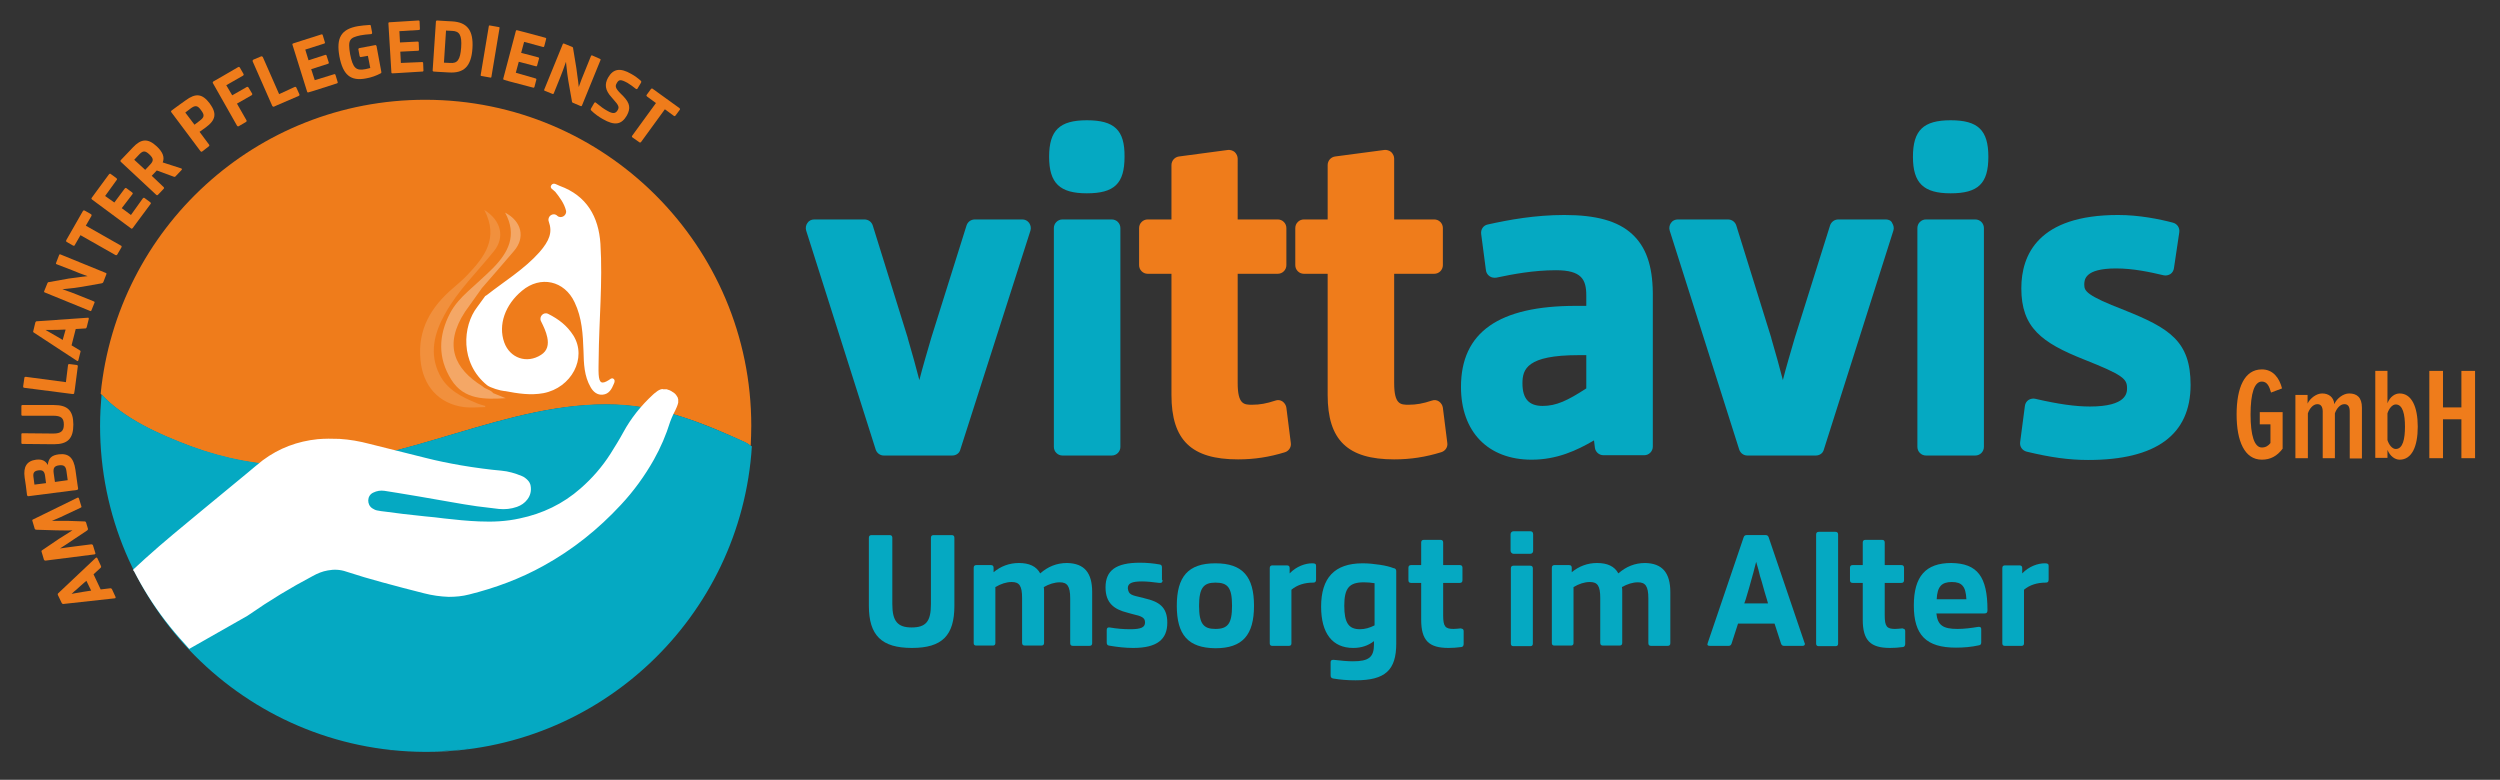 <?xml version="1.0" encoding="utf-8"?>
<!-- Generator: Adobe Illustrator 27.9.0, SVG Export Plug-In . SVG Version: 6.00 Build 0)  -->
<svg version="1.1" id="Ebene_1" xmlns="http://www.w3.org/2000/svg" xmlns:xlink="http://www.w3.org/1999/xlink" x="0px" y="0px"
	 viewBox="0 0 841.9 262.6" style="enable-background:new 0 0 841.9 262.6;" xml:space="preserve">
<rect x="0" y="0" width="841.9" height="262.6" fill="#333333" stroke="none"/>
<style type="text/css">
	.st0{fill:#EF7C1B;}
	.st1{fill:#05A9C2;}
	.st2{fill:#878787;}
	.st3{fill:#FFFFFF;}
	.st4{opacity:0.15;fill:#FFFFFF;}
	.st5{opacity:0.33;fill:#FFFFFF;}
</style>
<g>
	<g>
		<g>
			<g>
				<path class="st0" d="M32.2,187.9c0,0,0.1-0.1,0.2-0.1c0.2-0.1,0.3,0,0.4,0.2l1.2,2.6c0.1,0.2,0.1,0.4-0.1,0.6l-2.4,2.2l2.4,5.1
					l3.3-0.4c0.2,0,0.4,0.1,0.5,0.3l1.2,2.6c0.1,0.3,0,0.5-0.3,0.5l-17.3,1.9c-0.2,0-0.4-0.1-0.5-0.3l-1.3-2.7
					c-0.1-0.2-0.1-0.4,0.1-0.6L32.2,187.9z M29.1,195.6l-0.5,0.4c-1.1,1-2.1,1.8-2.8,2.5c-0.5,0.4-1.1,0.9-1.7,1.5l1.6-0.3
					c1.9-0.3,3.4-0.6,4.3-0.7l0.7-0.1L29.1,195.6z"/>
				<path class="st0" d="M26.1,167.6c0.2-0.1,0.4,0,0.5,0.3l0.8,2.6c0.1,0.2,0,0.4-0.3,0.5l-5.1,2.4c-0.8,0.4-2.3,1.1-4.5,2
					c2,0,3.7,0,5.1,0l5.9,0.2c0.2,0,0.4,0.1,0.5,0.4l0.6,2c0.1,0.2,0,0.4-0.2,0.6l-4.8,3.2c-1.6,1.1-3,2-4.4,2.9
					c1.2-0.2,2.9-0.4,5.1-0.7l5.5-0.7c0.2,0,0.4,0.1,0.5,0.3l0.8,2.6c0.1,0.3,0,0.4-0.3,0.5l-16.5,2.1c-0.2,0-0.4-0.1-0.5-0.3
					l-0.8-2.7c-0.1-0.2,0-0.4,0.2-0.5l5.6-3.8c2-1.3,3.5-2.2,4.6-2.9c-1.8,0.1-3.6,0-5.4,0l-6.8-0.2c-0.2,0-0.4-0.1-0.5-0.3
					l-0.8-2.7c-0.1-0.2,0-0.4,0.3-0.5L26.1,167.6L26.1,167.6z"/>
				<path class="st0" d="M19.8,153c3.3-0.4,5,1.1,5.6,5.2l0.7,5l0.2,1.3c0,0.3-0.1,0.4-0.4,0.5l-16.3,2.1c-0.3,0-0.4-0.1-0.5-0.4
					l-0.4-3.2l-0.4-2.7c-0.5-3.6,0.7-5.6,3.9-6c1.9-0.2,3.1,0.3,3.9,1.8C16.3,154.3,17.4,153.3,19.8,153z M11.6,163.2l3.9-0.5
					l-0.3-2.3c-0.2-1.7-0.8-2.2-2.3-2c-1.4,0.2-1.9,0.8-1.6,2.5L11.6,163.2z M22.4,158.8c-0.2-1.8-0.9-2.3-2.5-2.1
					c-1.6,0.2-2.1,0.9-1.8,2.8l0.4,2.8l4.3-0.6L22.4,158.8z"/>
				<path class="st0" d="M18.2,149.6l-10.6-0.1c-0.3,0-0.4-0.1-0.4-0.4l0-2.8c0-0.3,0.1-0.4,0.4-0.4l10.3,0.1c2.6,0,3.6-0.8,3.6-3
					c0-2.2-0.9-3-3.6-3l-10.3,0c-0.3,0-0.4-0.1-0.4-0.4l0-2.8c0-0.3,0.1-0.4,0.4-0.4l10.6,0c4.6,0,6.5,1.9,6.5,6.6
					C24.7,147.7,22.8,149.6,18.2,149.6z"/>
				<path class="st0" d="M22.9,123c0-0.3,0.2-0.4,0.5-0.4l2.4,0.3c0.3,0,0.4,0.2,0.4,0.5l-1,7.7l-0.2,1.2c0,0.3-0.2,0.4-0.5,0.4
					l-16.3-2.1c-0.3,0-0.4-0.2-0.4-0.5l0.4-2.8c0-0.3,0.2-0.4,0.5-0.4l13.5,1.8L22.9,123z"/>
				<path class="st0" d="M29.5,107c0.1,0,0.1,0,0.2,0c0.2,0,0.2,0.2,0.2,0.4l-0.7,2.8c-0.1,0.2-0.2,0.4-0.4,0.4l-3.3,0.2l-1.4,5.5
					l2.8,1.7c0.2,0.1,0.3,0.3,0.2,0.5l-0.7,2.8c-0.1,0.3-0.3,0.4-0.5,0.2l-14.5-9.5c-0.2-0.1-0.3-0.3-0.2-0.5l0.7-2.9
					c0.1-0.2,0.2-0.4,0.4-0.4L29.5,107z M22.1,111l-0.7,0c-1.5,0.1-2.8,0.1-3.8,0.1c-0.6,0-1.4,0-2.3,0l1.4,0.8c1.7,1,3,1.7,3.8,2.2
					l0.6,0.4L22.1,111z"/>
				<path class="st0" d="M19.9,85.9c0.1-0.3,0.3-0.3,0.5-0.2l15.2,6.2c0.3,0.1,0.3,0.3,0.2,0.5L34.8,95c-0.1,0.2-0.2,0.3-0.5,0.4
					l-6.8,1.2c-1.3,0.2-3.1,0.5-5.5,0.7l-1,0.1c2.1,0.7,3.9,1.4,5.4,2l5.2,2.1c0.3,0.1,0.3,0.3,0.2,0.5l-1,2.5
					c-0.1,0.3-0.3,0.3-0.5,0.2l-15.2-6.2c-0.3-0.1-0.3-0.3-0.2-0.5l1.1-2.7c0.1-0.2,0.2-0.3,0.5-0.3l6.7-1.2
					c0.6-0.1,1.4-0.2,2.3-0.3c0.9-0.1,1.7-0.2,2.2-0.3l1.8-0.2c-1.8-0.6-3.5-1.3-5.2-2L19.1,89c-0.3-0.1-0.3-0.3-0.2-0.5L19.9,85.9z
					"/>
				<path class="st0" d="M27.9,71.1c0.1-0.2,0.3-0.3,0.6-0.2l2.1,1.2c0.2,0.1,0.3,0.3,0.2,0.6L28.9,76l11.8,6.7
					c0.3,0.1,0.3,0.3,0.2,0.6l-1.4,2.4c-0.1,0.2-0.3,0.3-0.6,0.2l-11.8-6.7l-1.9,3.3c-0.1,0.3-0.3,0.3-0.6,0.2l-2.1-1.2
					c-0.2-0.1-0.3-0.3-0.2-0.6L27.9,71.1z"/>
				<path class="st0" d="M48.1,66.8c0.2-0.2,0.4-0.3,0.6-0.1l1.9,1.4c0.2,0.2,0.3,0.4,0.1,0.6l-4.9,6.6l-1.1,1.5
					c-0.2,0.2-0.4,0.3-0.6,0.1L31,67.2c-0.2-0.2-0.3-0.4-0.1-0.6l1.9-2.6l3.9-5.3c0.2-0.2,0.4-0.3,0.6-0.1l1.9,1.4
					c0.2,0.2,0.3,0.4,0.1,0.6L35.4,66l3.1,2.2l3.5-4.7c0.2-0.2,0.4-0.3,0.6-0.1l1.9,1.4c0.2,0.2,0.3,0.4,0.1,0.6L41,70.1l3.1,2.3
					L48.1,66.8z"/>
				<path class="st0" d="M61,56.7c0.1,0.1,0.2,0.1,0.2,0.1c0.1,0.1,0.1,0.3-0.1,0.5l-2,2.1c-0.2,0.2-0.3,0.2-0.6,0.1l-5.7-2.1
					l-1.7,1.8l4,3.8c0.2,0.2,0.2,0.4,0,0.6l-1.9,2c-0.2,0.2-0.4,0.2-0.6,0L40.7,54.5c-0.2-0.2-0.2-0.4,0-0.6l2.2-2.3l1.8-1.9
					c2.8-3,5.1-3.2,8.1-0.4c2,1.9,2.7,3.6,2,5.4L61,56.7z M48.9,57.2l1.5-1.6c1.4-1.4,1.4-2.2-0.1-3.6c-1.5-1.4-2.2-1.3-3.6,0.2
					l-1.5,1.6L48.9,57.2z"/>
				<path class="st0" d="M62.5,33.8c3.4-2.5,5.6-2.3,8.1,1c2.5,3.4,2.1,5.6-1.3,8.1l-2.1,1.5l3.2,4.3c0.2,0.2,0.1,0.4-0.1,0.6
					l-2.2,1.7c-0.2,0.2-0.4,0.1-0.6-0.1l-9.8-13.1c-0.2-0.2-0.1-0.4,0.1-0.6l2.6-1.9L62.5,33.8z M67.2,40.7c1.6-1.2,1.8-1.9,0.5-3.6
					c-1.2-1.7-2-1.7-3.6-0.5l-1.7,1.3l3.1,4.1L67.2,40.7z"/>
				<path class="st0" d="M80.2,22.6c0.3-0.1,0.4-0.1,0.6,0.2l1.2,2.1c0.1,0.2,0.1,0.4-0.2,0.6l-5.6,3.2l2,3.4l4.9-2.8
					c0.2-0.1,0.4-0.1,0.6,0.2l1.2,2c0.1,0.2,0.1,0.4-0.2,0.6l-4.9,2.8l3.2,5.6c0.1,0.2,0.1,0.4-0.2,0.6l-2.4,1.4
					c-0.2,0.1-0.4,0.1-0.6-0.2L71.7,28c-0.1-0.2-0.1-0.4,0.2-0.6l2.8-1.6L80.2,22.6z"/>
				<path class="st0" d="M99.2,29.3c0.3-0.1,0.4-0.1,0.6,0.2l1,2.2c0.1,0.3,0.1,0.4-0.2,0.6l-7.2,3.1l-1.1,0.5
					c-0.3,0.1-0.4,0-0.6-0.2l-6.6-15c-0.1-0.3,0-0.4,0.2-0.6l2.6-1.1c0.3-0.1,0.4,0,0.6,0.2l5.5,12.5L99.2,29.3z"/>
				<path class="st0" d="M112.5,25c0.3-0.1,0.4,0,0.5,0.3l0.7,2.3c0.1,0.3,0,0.4-0.3,0.5l-7.8,2.5l-1.7,0.5c-0.3,0.1-0.4,0-0.5-0.3
					l-4.9-15.7c-0.1-0.3,0-0.4,0.3-0.5l3.1-1l6.3-2c0.3-0.1,0.4,0,0.5,0.3l0.7,2.3c0.1,0.3,0,0.4-0.3,0.5l-6.3,2l1.1,3.6l5.6-1.8
					c0.3-0.1,0.4,0,0.5,0.3l0.7,2.2c0.1,0.3,0,0.4-0.3,0.5l-5.6,1.8L106,27L112.5,25z"/>
				<path class="st0" d="M126.3,15.2c0.3-0.1,0.4,0.1,0.5,0.3l1.6,8.6c0.1,0.3,0,0.5-0.2,0.6c-1.5,0.8-3.2,1.4-4.9,1.7
					c-5.2,1-7.8-1.1-9-7.4c-1.1-6.2,0.5-9.2,6.3-10.2c1.2-0.2,2.5-0.3,3.9-0.4c0.2,0,0.4,0.1,0.4,0.4l0.4,2.1
					c0.1,0.4-0.1,0.6-0.5,0.6c-1.3,0.1-2.4,0.2-3.4,0.4c-3.7,0.8-4.3,1.5-3.5,6.3c0.9,4.7,2,5.7,5.1,5.1c0.6-0.1,1.2-0.3,1.7-0.4
					l-0.8-4.1l-2.3,0.4c-0.3,0.1-0.4-0.1-0.5-0.3l-0.4-2.2c-0.1-0.3,0.1-0.4,0.3-0.5L126.3,15.2z"/>
				<path class="st0" d="M142.1,20.9c0.3,0,0.4,0.1,0.4,0.4l0.1,2.4c0,0.3-0.1,0.4-0.4,0.4l-8.2,0.5l-1.8,0.1
					c-0.3,0-0.4-0.1-0.4-0.4l-1-16.4c0-0.3,0.1-0.4,0.4-0.4l3.2-0.2l6.5-0.4c0.3,0,0.4,0.1,0.4,0.4l0.1,2.4c0,0.3-0.1,0.4-0.4,0.4
					l-6.5,0.4l0.2,3.8l5.9-0.3c0.3,0,0.4,0.1,0.4,0.4l0.1,2.3c0,0.3-0.1,0.4-0.4,0.4l-5.9,0.3l0.2,3.8L142.1,20.9z"/>
				<path class="st0" d="M152.3,7.2c5,0.3,7.2,3,6.8,9.1c-0.4,6.1-2.9,8.4-7.9,8.1l-3.6-0.2l-1.5-0.1c-0.3,0-0.4-0.2-0.4-0.4
					l1.1-16.4c0-0.3,0.2-0.4,0.4-0.4l3.2,0.2L152.3,7.2z M151.6,21.2c2.4,0.2,3.4-1,3.7-5.2c0.3-4.2-0.6-5.5-3-5.6l-2.1-0.1
					l-0.7,10.8L151.6,21.2z"/>
				<path class="st0" d="M162.2,25.6c-0.3,0-0.4-0.2-0.3-0.5l2.7-16.2c0-0.3,0.2-0.4,0.5-0.3l2.8,0.5c0.3,0,0.4,0.2,0.3,0.5
					l-2.7,16.2c0,0.3-0.2,0.4-0.5,0.3L162.2,25.6z"/>
				<path class="st0" d="M180.3,26.4c0.3,0.1,0.4,0.2,0.3,0.5l-0.6,2.3c-0.1,0.3-0.2,0.4-0.5,0.3l-8-2.1l-1.7-0.5
					c-0.3-0.1-0.4-0.2-0.3-0.5l4.2-15.9c0.1-0.3,0.2-0.4,0.5-0.3l3.1,0.8l6.3,1.7c0.3,0.1,0.4,0.2,0.3,0.5l-0.6,2.3
					c-0.1,0.3-0.2,0.4-0.5,0.3l-6.3-1.7l-1,3.7l5.7,1.5c0.3,0.1,0.4,0.2,0.3,0.5l-0.6,2.2c-0.1,0.3-0.2,0.4-0.5,0.3l-5.7-1.5l-1,3.7
					L180.3,26.4z"/>
				<path class="st0" d="M202,19.8c0.3,0.1,0.3,0.3,0.2,0.5L196,35.5c-0.1,0.3-0.3,0.3-0.5,0.2l-2.6-1.1c-0.2-0.1-0.3-0.2-0.3-0.5
					l-1.2-6.8c-0.2-1.3-0.5-3.2-0.7-5.5l-0.1-1c-0.7,2.1-1.4,3.9-2,5.4l-2.1,5.2c-0.1,0.3-0.3,0.3-0.5,0.2l-2.5-1
					c-0.3-0.1-0.3-0.3-0.2-0.5l6.2-15.2c0.1-0.3,0.3-0.3,0.5-0.2l2.7,1.1c0.2,0.1,0.3,0.2,0.3,0.5l1.1,6.7c0.1,0.6,0.2,1.4,0.3,2.3
					c0.1,0.9,0.2,1.7,0.3,2.2l0.2,1.8c0.6-1.8,1.3-3.5,2-5.2l2.1-5.2c0.1-0.3,0.3-0.3,0.5-0.2L202,19.8z"/>
				<path class="st0" d="M214.7,29.8c-0.1,0.2-0.3,0.3-0.6,0.1c-1-0.8-1.8-1.4-2.8-2c-2.2-1.2-2.9-1.2-3.6,0.1
					c-0.6,1-0.5,1.7,1.3,3.5l0.9,0.9c2.3,2.4,2.5,4.1,1.2,6.5c-1.8,3.1-4.1,3.5-8.1,1.2c-1.4-0.8-2.7-1.7-3.9-2.9
					c-0.2-0.2-0.2-0.4-0.1-0.6l1.1-1.9c0.2-0.3,0.4-0.3,0.6-0.1c1.7,1.4,2.7,2.1,3.8,2.7c1.9,1.1,2.8,1,3.5-0.2
					c0.6-1,0.4-1.6-1.5-3.7l-0.6-0.7c-2.1-2.3-2.4-4.3-1.1-6.6c1.7-2.9,4-3.4,7.8-1.2c1.1,0.6,2.2,1.4,3.2,2.3
					c0.2,0.2,0.2,0.4,0.1,0.6L214.7,29.8z"/>
				<path class="st0" d="M228.8,36.4c0.2,0.2,0.3,0.4,0.1,0.6l-1.4,1.9c-0.2,0.2-0.3,0.3-0.6,0.1l-3-2.2l-8,11
					c-0.2,0.2-0.4,0.3-0.6,0.1l-2.3-1.6c-0.2-0.2-0.3-0.3-0.1-0.6l8-11l-3-2.2c-0.2-0.2-0.3-0.3-0.1-0.6l1.4-1.9
					c0.2-0.2,0.4-0.3,0.6-0.1L228.8,36.4z"/>
			</g>
		</g>
		<g>
			<g>
				<path class="st1" d="M344.3,73.9h-16c-1.3,0-2.4,0.8-2.8,2l-11.9,37.9c-1.5,5.2-2.8,9.5-4,14.2c-1.1-4.3-2.3-8.6-3.9-14.1
					c0,0,0,0,0-0.1l-11.8-37.9c-0.4-1.2-1.5-2-2.8-2h-16.9c-0.9,0-1.8,0.4-2.3,1.2c-0.5,0.7-0.7,1.7-0.4,2.6l23.4,73.7
					c0.4,1.2,1.5,2,2.7,2h23.1c1.3,0,2.4-0.8,2.7-2L347,77.7c0.3-0.9,0.1-1.8-0.4-2.6C346,74.3,345.2,73.9,344.3,73.9z"/>
				<path class="st1" d="M366,40.5c-9.2,0-12.7,3.4-12.7,12.3s3.6,12.3,12.7,12.3c9.3,0,12.7-3.3,12.7-12.3
					C378.8,43.8,375.3,40.5,366,40.5z"/>
				<path class="st1" d="M374.4,73.9h-16.6c-1.6,0-2.9,1.3-2.9,2.9v73.7c0,1.6,1.3,2.9,2.9,2.9h16.6c1.6,0,2.9-1.3,2.9-2.9V76.8
					C377.3,75.2,376,73.9,374.4,73.9z"/>
				<g>
					<path class="st0" d="M433.2,137.3c-0.1-0.8-0.6-1.6-1.3-2.1c-0.7-0.5-1.6-0.6-2.4-0.3c-3,1-5.3,1.4-7.8,1.4
						c-2.7,0-4.9,0-4.9-7.3V92.2h13.5c1.6,0,2.9-1.3,2.9-2.9V76.8c0-1.6-1.3-2.9-2.9-2.9h-13.5V53.4c0-0.8-0.4-1.6-1-2.2
						c-0.6-0.5-1.5-0.8-2.3-0.7L397,52.7c-1.4,0.2-2.5,1.4-2.5,2.9v18.3h-8c-1.6,0-2.9,1.3-2.9,2.9v12.5c0,1.6,1.3,2.9,2.9,2.9h8
						V133c0,15.2,6.7,21.7,22.4,21.7c5.6,0,10.6-0.8,15.8-2.4c1.3-0.4,2.2-1.7,2-3.1L433.2,137.3z"/>
					<path class="st0" d="M487.4,149.2l-1.5-11.9c-0.1-0.8-0.6-1.6-1.3-2.1c-0.7-0.5-1.6-0.6-2.4-0.3c-3,1-5.3,1.4-7.8,1.4
						c-2.7,0-4.9,0-4.9-7.3V92.2H483c1.6,0,2.9-1.3,2.9-2.9V76.8c0-1.6-1.3-2.9-2.9-2.9h-13.5V53.4c0-0.8-0.4-1.6-1-2.2
						c-0.6-0.5-1.5-0.8-2.3-0.7l-16.6,2.2c-1.4,0.2-2.5,1.4-2.5,2.9v18.3h-8c-1.6,0-2.9,1.3-2.9,2.9v12.5c0,1.6,1.3,2.9,2.9,2.9h8
						V133c0,15.2,6.7,21.7,22.4,21.7c5.6,0,10.6-0.8,15.8-2.4C486.7,151.9,487.6,150.6,487.4,149.2z"/>
				</g>
				<path class="st1" d="M549.6,78.8c-4.8-4.4-12.1-6.4-22.8-6.4c-9.8,0-18.6,1.6-25.8,3.2c-1.5,0.3-2.4,1.7-2.2,3.2l1.6,12.2
					c0.1,0.8,0.5,1.5,1.2,2c0.7,0.5,1.5,0.6,2.3,0.5c5.7-1.2,12.6-2.5,20.1-2.5c8.6,0,10.2,3.1,10.2,8.5v3.5h-3.5
					c-26,0-38.7,8.9-38.7,27.3c0,15.1,9.1,24.5,23.8,24.5c8.5,0,15.2-3.1,21-6.5l0.3,2.5c0.2,1.4,1.4,2.5,2.9,2.5h13.7
					c1.6,0,2.9-1.3,2.9-2.9V98.6C556.5,89.4,554.3,83.1,549.6,78.8z M519.5,136.7c-4.6,0-6.8-2.4-6.8-7.6c0-4.8,1.5-9.5,18.9-9.5
					h2.6v11.2C527.9,134.9,524.1,136.7,519.5,136.7z"/>
				<path class="st1" d="M635.1,73.9h-16c-1.3,0-2.4,0.8-2.8,2l-11.9,37.9c-1.5,5.2-2.8,9.5-4,14.2c-1.1-4.3-2.3-8.6-3.9-14.1
					c0,0,0,0,0-0.1l-11.8-37.9c-0.4-1.2-1.5-2-2.8-2h-16.9c-0.9,0-1.8,0.4-2.3,1.2c-0.5,0.7-0.7,1.7-0.4,2.6l23.4,73.7
					c0.4,1.2,1.5,2,2.7,2h23.1c1.3,0,2.4-0.8,2.7-2l23.4-73.7c0.3-0.9,0.1-1.8-0.4-2.6C636.9,74.3,636,73.9,635.1,73.9z"/>
				<path class="st1" d="M656.9,40.5c-9.2,0-12.7,3.4-12.7,12.3s3.6,12.3,12.7,12.3c9.3,0,12.7-3.3,12.7-12.3
					C669.6,43.8,666.1,40.5,656.9,40.5z"/>
				<path class="st1" d="M665.2,73.9h-16.6c-1.6,0-2.9,1.3-2.9,2.9v73.7c0,1.6,1.3,2.9,2.9,2.9h16.6c1.6,0,2.9-1.3,2.9-2.9V76.8
					C668.1,75.2,666.8,73.9,665.2,73.9z"/>
				<path class="st1" d="M715.3,104.4c-12.7-4.9-13.4-6.4-13.4-8.5c0-1.6,0-5.5,10.7-5.5c5.8,0,11.3,1.2,16,2.3
					c0.8,0.2,1.6,0,2.3-0.4c0.7-0.5,1.1-1.2,1.2-2l1.8-12.1c0.2-1.5-0.7-2.8-2.1-3.2c-4.5-1.2-11.4-2.6-18.5-2.6
					c-26.9,0-32.6,13.4-32.6,24.7c0,13.2,6.8,18.3,21.2,24c13.1,5.2,14.4,6.5,14.4,9.6c0,1.5,0,6.2-12.5,6.2
					c-4.9,0-10.6-0.8-18.4-2.6c-0.8-0.2-1.6,0-2.3,0.4c-0.7,0.5-1.1,1.2-1.2,2l-1.6,12.2c-0.2,1.5,0.7,2.8,2.2,3.2
					c7.9,1.9,14.1,2.8,20.7,2.8c22.9,0,34.5-8.5,34.5-25.3C737.7,114.9,730.6,110.5,715.3,104.4z"/>
			</g>
			<g>
				<path class="st0" d="M753.2,139.6c0-9,2.6-15.2,8.5-15.2c3.8,0,5.9,2.9,6.8,6.4l-3.7,1.4c-0.6-2.1-1.3-3.7-3.1-3.7
					c-2.5,0-3.8,3.9-3.8,11.1c0,7.1,1.3,11.1,3.8,11.1c1.3,0,2.2-0.6,2.9-1.5v-6.3h-3.6v-4.1h7.7v12.3c-1.8,2.4-4,3.7-7,3.7
					C755.9,154.8,753.2,148.6,753.2,139.6z"/>
				<path class="st0" d="M791.3,154.3v-15.7c0-1.7-0.6-2.5-1.8-2.5c-1.5,0-2.7,1.6-3.2,3.1v15.1h-4.1v-15.7c0-1.6-0.6-2.5-1.8-2.5
					c-1.5,0-2.7,1.6-3.2,3.1v15.1H773V133h4.1v2.9c0.8-1.7,2.9-3.4,4.9-3.4c2.2,0,3.9,1.2,4.1,3.6c0.8-1.9,3-3.6,5-3.6
					c2.6,0,4.3,1.3,4.3,4.8v17.1H791.3z"/>
				<path class="st0" d="M799.9,154.3v-29.4h4.1v10.9c0.9-2.3,2.6-3.3,4.1-3.3c4.1,0,6.1,4.6,6.1,11.2c0,6.7-2,11.1-6.1,11.1
					c-1.5,0-3.2-1.1-4.1-3.3v2.7H799.9z M806.8,151.2c2.4,0,3.1-3.4,3.1-7.5c0-4.1-0.7-7.5-3.1-7.5c-1.2,0-2.3,1.4-2.8,3v9
					C804.5,149.8,805.6,151.2,806.8,151.2z"/>
				<path class="st0" d="M828.9,154.3v-13.1h-6.2v13.1h-4.6v-29.4h4.6v12.3h6.2v-12.3h4.6v29.4H828.9z"/>
			</g>
		</g>
		<g>
			<path class="st1" d="M292.6,204v-22.9c0-0.6,0.3-0.9,0.9-0.9h6.1c0.6,0,0.9,0.3,0.9,0.9v22.4c0,5.7,1.8,7.8,6.5,7.8
				c4.8,0,6.5-2,6.5-7.8v-22.4c0-0.6,0.3-0.9,0.9-0.9h6.1c0.6,0,0.9,0.3,0.9,0.9V204c0,10-4.1,14.2-14.3,14.2S292.6,214,292.6,204z"
				/>
			<path class="st1" d="M367.8,199.4v17.2c0,0.6-0.3,0.9-0.9,0.9h-5.6c-0.6,0-0.9-0.3-0.9-0.9v-15.1c0-4.1-1-5.4-3.5-5.4
				c-1.8,0-3.6,0.6-5.4,1.6c0.1,0.3,0.1,0.9,0.1,1.6v17.2c0,0.6-0.3,0.9-0.9,0.9h-5.6c-0.6,0-0.9-0.3-0.9-0.9v-15.1
				c0-4.1-0.9-5.4-3.5-5.4c-1.8,0-3.6,0.6-5.5,1.7v18.9c0,0.5-0.3,0.8-0.8,0.8h-5.7c-0.5,0-0.8-0.3-0.8-0.8v-25.4
				c0-0.6,0.3-0.9,0.9-0.9h4.9c0.6,0,0.9,0.3,0.9,0.9v1.5c2.4-2,5.3-3.1,8.5-3.1c3.5,0,5.9,1.1,7.2,3.5c2.6-2.3,5.6-3.5,9-3.5
				C365.2,189.7,367.8,192.9,367.8,199.4z"/>
			<path class="st1" d="M391.5,195.3c0,0.7-0.2,1.1-1.1,1c-2.3-0.3-4.2-0.5-5.8-0.5c-3.6,0-4.8,0.7-4.8,2.3c0.3,2.2,1.1,2.3,5,3.2
				l0.7,0.2c4.8,1.1,7.6,2.9,7.6,8.2c0,5.6-3.4,8.5-11.5,8.5c-2.6,0-5.3-0.3-8.2-0.8c-0.5-0.1-0.7-0.5-0.7-1v-4.2c0-0.7,0.3-1,1-0.9
				c2.3,0.4,4.6,0.6,6.9,0.6c3.8,0,5-0.7,5-2.3c0-1.6-1.1-2.1-4.2-2.8l-1.1-0.3l-0.7-0.2c-4.4-1.1-7.3-3.2-7.3-8.5
				c0-5.7,3.5-8.3,11.6-8.3c2.2,0,4.5,0.2,6.7,0.6c0.5,0.1,0.7,0.4,0.7,1V195.3z"/>
			<path class="st1" d="M396.3,204c0-9.8,3.8-14.3,13-14.3c9.2,0,13,4.5,13,14.3c0,9.8-3.8,14.3-13,14.3
				C400.1,218.2,396.3,213.8,396.3,204z M414.9,204c0-6.1-1.4-7.8-5.6-7.8c-4,0-5.5,1.8-5.5,7.8c0,6.1,1.5,7.8,5.5,7.8
				C413.5,211.8,414.9,210,414.9,204z"/>
			<path class="st1" d="M443.2,190.6v4.5c0,0.7-0.2,1.1-0.9,1.1h-0.1c-2.9,0-5.4,0.8-7.3,2.4v18.1c0,0.5-0.3,0.8-0.8,0.8h-5.7
				c-0.5,0-0.8-0.3-0.8-0.8v-25.4c0-0.6,0.3-0.9,0.9-0.9h4.9c0.6,0,0.9,0.3,0.9,0.9v1.8c2.3-2.4,5.3-3.4,7.6-3.4
				C442.9,189.7,443.2,189.9,443.2,190.6z"/>
			<path class="st1" d="M470.2,192.4v24.3c0,9-3.7,12.4-13.7,12.4c-2.7,0-5.2-0.2-7.5-0.6c-0.6-0.1-0.9-0.4-0.9-1v-4.5
				c0-0.6,0.3-0.8,1-0.8c2.5,0.3,4.8,0.5,6.5,0.5c5.4,0,7.1-1.4,7.1-5.7v-1.1c-1.9,1.5-4.2,2.3-7,2.3c-6.9,0-10.8-4.8-10.8-13.9
				c0-9.7,4.5-14.6,14-14.6c1.9,0,3.8,0.2,5.8,0.5c2,0.3,3.5,0.7,4.5,1.1C470,191.4,470.2,191.8,470.2,192.4z M462.9,210.6v-14.2
				c-1.2-0.2-2.4-0.3-3.6-0.3c-5,0-6.6,2-6.6,7.9c0,5.8,1.5,7.9,5.3,7.9C459.7,211.9,461.3,211.4,462.9,210.6z"/>
			<path class="st1" d="M492.1,211.7c0.5,0,0.8,0.3,0.8,0.8v4.4c0,0.5-0.3,1-0.8,1c-1.5,0.2-2.9,0.3-4.3,0.3c-6.6,0-9.2-2.5-9.2-9.5
				v-12.4h-3.4c-0.6,0-0.9-0.3-0.9-0.9v-4.2c0-0.6,0.3-0.9,0.9-0.9h3.4v-7.6c0-0.6,0.3-0.9,0.9-0.9h5.6c0.6,0,0.9,0.3,0.9,0.9v7.6
				h5.6c0.6,0,0.9,0.3,0.9,0.9v4.2c0,0.6-0.3,0.9-0.9,0.9h-5.6v10.9c0,3.8,0.7,4.6,3.5,4.6c0.6,0,1.5-0.1,2.6-0.2H492.1z"/>
			<path class="st1" d="M508.7,179.9c0-0.6,0.5-1,1-1h5.6c0.6,0,1,0.3,1,1v5.6c0,0.5-0.3,1-1,1h-5.6c-0.5,0-1-0.5-1-1V179.9z
				 M509.6,217.6c-0.5,0-0.8-0.3-0.8-0.8v-25.4c0-0.6,0.3-0.9,0.9-0.9h5.6c0.6,0,0.9,0.3,0.9,0.9v25.4c0,0.5-0.3,0.8-0.8,0.8H509.6z
				"/>
			<path class="st1" d="M562.5,199.4v17.2c0,0.6-0.3,0.9-0.9,0.9H556c-0.6,0-0.9-0.3-0.9-0.9v-15.1c0-4.1-1-5.4-3.5-5.4
				c-1.8,0-3.6,0.6-5.4,1.6c0.1,0.3,0.1,0.9,0.1,1.6v17.2c0,0.6-0.3,0.9-0.9,0.9h-5.6c-0.6,0-0.9-0.3-0.9-0.9v-15.1
				c0-4.1-0.9-5.4-3.5-5.4c-1.8,0-3.6,0.6-5.5,1.7v18.9c0,0.5-0.3,0.8-0.8,0.8h-5.7c-0.5,0-0.8-0.3-0.8-0.8v-25.4
				c0-0.6,0.3-0.9,0.9-0.9h4.9c0.6,0,0.9,0.3,0.9,0.9v1.5c2.4-2,5.3-3.1,8.5-3.1c3.5,0,5.9,1.1,7.2,3.5c2.6-2.3,5.6-3.5,9-3.5
				C559.8,189.7,562.5,192.9,562.5,199.4z"/>
			<path class="st1" d="M607.7,216.5c0.1,0.1,0.1,0.2,0.1,0.4c0,0.4-0.3,0.6-0.8,0.6h-6.2c-0.5,0-0.8-0.2-1-0.7l-2.2-6.8h-12.3
				l-2.2,6.8c-0.2,0.5-0.5,0.7-1,0.7h-6.3c-0.7,0-1-0.3-0.7-1l12.1-35.6c0.2-0.5,0.5-0.7,1-0.7h6.4c0.5,0,0.8,0.2,1,0.7L607.7,216.5
				z M595.4,203.2l-0.4-1.4c-1-3.1-1.6-5.8-2.3-7.8c-0.3-1.3-0.7-2.9-1.3-4.8l-0.9,3.5c-1.1,4.1-2,7.1-2.6,9.1l-0.5,1.4H595.4z"/>
			<path class="st1" d="M612.4,217.6c-0.5,0-0.8-0.3-0.8-0.8v-36.8c0-0.6,0.3-0.9,0.9-0.9h5.6c0.6,0,0.9,0.3,0.9,0.9v36.8
				c0,0.5-0.3,0.8-0.8,0.8H612.4z"/>
			<path class="st1" d="M640.8,211.7c0.5,0,0.8,0.3,0.8,0.8v4.4c0,0.5-0.3,1-0.8,1c-1.5,0.2-2.9,0.3-4.3,0.3c-6.6,0-9.2-2.5-9.2-9.5
				v-12.4h-3.4c-0.6,0-0.9-0.3-0.9-0.9v-4.2c0-0.6,0.3-0.9,0.9-0.9h3.4v-7.6c0-0.6,0.3-0.9,0.9-0.9h5.6c0.6,0,0.9,0.3,0.9,0.9v7.6
				h5.6c0.6,0,0.9,0.3,0.9,0.9v4.2c0,0.6-0.3,0.9-0.9,0.9h-5.6v10.9c0,3.8,0.7,4.6,3.5,4.6c0.6,0,1.5-0.1,2.6-0.2H640.8z"/>
			<path class="st1" d="M669.3,205.4v0.1c0,0.8-0.3,1.1-1.2,1.1h-16c0.4,4,2.3,5.2,7.1,5.2c2.3,0,4.6-0.3,7-0.7h0.3
				c0.5,0,0.7,0.3,0.7,0.8v4.4c0,0.6-0.2,0.9-0.7,1c-2.7,0.6-5.3,0.8-7.8,0.8c-10,0-14.2-4.2-14.2-14.2c0-9.8,4-14.3,12.6-14.3
				C665.9,189.7,669.3,194.2,669.3,205.4z M652.2,201.8h10c-0.2-4.3-1.5-5.8-4.9-5.8C653.9,196,652.4,197.5,652.2,201.8z"/>
			<path class="st1" d="M689.9,190.6v4.5c0,0.7-0.2,1.1-0.9,1.1h-0.1c-2.9,0-5.4,0.8-7.3,2.4v18.1c0,0.5-0.3,0.8-0.8,0.8h-5.7
				c-0.5,0-0.8-0.3-0.8-0.8v-25.4c0-0.6,0.3-0.9,0.9-0.9h4.9c0.6,0,0.9,0.3,0.9,0.9v1.8c2.3-2.4,5.3-3.4,7.6-3.4
				C689.6,189.7,689.9,189.9,689.9,190.6z"/>
		</g>
	</g>
	<g>
		<g>
			<g>
				<g>
					<g>
						<path class="st2" d="M142.7,253.2c0.2,0,0.3,0,0.5,0c0.1,0,0.3,0,0.4,0C143.3,253.2,143,253.2,142.7,253.2z"/>
						<path class="st0" d="M64.2,150.3c11.4,4.3,23.6,6.6,35.8,6.5c36.6-0.3,70.7-21.9,107.3-20.5c15.8,0.6,29.6,6.2,43.7,12.7
							c0.6,0.3,1.2,0.7,1.7,1.1c0.1,0,0.1,0.1,0.1,0.2c0.1-2.3,0.2-4.6,0.2-6.9c0-60.6-49.2-109.8-109.8-109.8
							c-57,0-103.8,43.4-109.3,99C41.5,140.9,53.6,146.4,64.2,150.3z"/>
						<path class="st2" d="M132.2,252.7c-0.4,0-0.8-0.1-1.2-0.1C131.4,252.6,131.8,252.6,132.2,252.7z"/>
						<path class="st2" d="M140.5,253.2c-0.1,0-0.1,0-0.2,0C140.4,253.2,140.5,253.2,140.5,253.2z"/>
						<path class="st2" d="M158,252.2c-0.4,0.1-0.9,0.1-1.3,0.2C157.1,252.3,157.6,252.3,158,252.2z"/>
						<path class="st2" d="M150.8,252.9c-2.1,0.1-4.1,0.2-6.1,0.3c4-0.1,8-0.3,11.9-0.8C154.7,252.6,152.8,252.8,150.8,252.9z"/>
					</g>
					<path class="st1" d="M252.8,150c0,0.1,0,0.1,0,0.2c0-0.1-0.1-0.2-0.1-0.2c-0.5-0.4-1.1-0.8-1.7-1.1
						c-14.2-6.4-27.9-12.1-43.7-12.7c-36.5-1.3-70.7,20.2-107.3,20.5c-12.2,0.1-24.4-2.3-35.8-6.5c-10.4-3.9-22.4-9.2-30-17.4
						c-0.3,3.5-0.5,7-0.5,10.6c0,60.5,48.9,109.5,109.3,109.8c-0.1,0-0.2,0-0.2,0c0.3,0,0.6,0,0.9,0c-0.1,0-0.2,0-0.3,0
						c0.1,0,0.1,0,0.2,0c58.3,0,106-45.5,109.6-102.9C252.9,150.2,252.9,150.1,252.8,150z M144.6,253.1c2,0,4.1-0.1,6.1-0.3
						c1.9-0.1,3.8-0.3,5.7-0.5C152.6,252.8,148.7,253.1,144.6,253.1z M156.6,252.3c0.4-0.1,0.9-0.1,1.3-0.2
						C157.5,252.2,157.1,252.3,156.6,252.3z"/>
				</g>
				<path class="st3" d="M163.4,99.7c0.2-0.1,0.3-0.2,0.5-0.3c6-4.7,12.6-8.7,17.7-14.4c3.5-4,4.5-6.8,3.2-10.4
					c-0.6-1.7,1.4-3.2,2.8-2c0,0,0,0,0.1,0.1c1.3,1.1,3.3-0.2,2.9-1.8c-0.6-2.4-2.1-4.4-3.6-6.3c-0.6-0.7-2.1-1.2-1.3-2.3
					c0.8-1,1.9,0,2.8,0.3c9.1,3.3,13.1,10.4,13.7,19.5c0.8,13-0.5,25.9-0.6,38.9c0,1.7-0.1,3.4,0,5.1c0.2,2.9,1,3.4,3.4,1.9
					c0.5-0.3,0.9-0.8,1.5-0.5c0.7,0.4,0.5,1.2,0.2,1.8c-0.7,1.7-1.6,3.4-3.7,3.6c-1.8,0.2-3.2-0.9-4.1-2.5c-2.2-3.8-2.3-8-2.4-12.1
					c-0.2-5.7-0.5-11.3-3-16.5c-3.4-7.3-11.5-9.1-17.7-3.9c-5.7,4.7-8.1,11.5-6,17.4c1.9,5.3,7.6,7.3,12.4,4.2
					c2.2-1.4,2.6-3.5,2.1-5.9c-0.4-1.9-1.2-3.6-2.1-5.4c-0.8-1.5,0.8-3.3,2.4-2.5c3.6,1.8,6.4,4,8.5,7.3c4.7,7.6-0.7,17.6-10.1,19.4
					c-4.4,0.8-8.7,0.1-12.9-0.7c-0.1,0-0.1,0-0.2,0c-1.3-0.1-4.8-1.1-5.9-2c-9.2-7.5-8.2-20-3.3-26.3"/>
				<path class="st4" d="M163.4,137.1c-2.4,0-4.7,0.3-7.1,0c-8.6-1.1-13.9-7.2-14.7-15.9c-1-10.2,3.5-17.8,11-24.2
					c1.6-1.4,3.3-2.8,4.7-4.3c5.8-6.1,10.8-12.4,5.8-22c5.8,3.6,6.9,9.3,3.3,13.8c-5.6,7-12.2,13.3-16.6,21.3
					c-3.6,6.5-5.3,13.3-1.8,20.3c2.6,5.2,7.5,7.6,12.6,9.7c0.9,0.4,1.9,0.6,2.8,0.9C163.4,136.8,163.4,137,163.4,137.1z"/>
				<path class="st5" d="M156.6,105c-7.3,11.2-3.6,19.2,5.9,25.1c1,1,2.7,1.1,3.6,2.3c1.4,0.6,2.8,1.1,4.2,1.7
					c-7,0.4-14,0.6-18.3-6.2c-4.6-7.3-4.4-14.9-0.4-22.5c1.5-2.8,3.6-5.1,6-7.3c2.8-2.6,5.7-5.1,8.4-7.8c5.1-5.2,8.3-11,4.1-18.7
					c5.7,3,6.8,8.5,3,12.9c-3.6,4.2-7.2,8.4-10.8,12.5"/>
			</g>
			<g>
				<g>
					<path class="st3" d="M223.3,131.1c0.4,0,0.8,0,1.3,0c0.1,0,0.2,0.1,0.2,0.1c0.9,0.2,1.6,0.7,2.3,1.2c0.5,0.4,0.8,0.9,1.1,1.4
						c0.1,0.2,0.1,0.5,0.2,0.7c0,0.4,0,0.8,0,1.1c-0.1,0.5-0.3,1-0.5,1.5c-0.3,0.8-0.7,1.5-1.1,2.3c-0.4,0.9-0.8,1.7-1.1,2.6
						c-1.4,4.5-3.2,8.7-5.5,12.8c-3.1,5.5-6.8,10.6-11.1,15.2c-7.6,8.2-16.2,15.1-26,20.5c-7.9,4.4-16.3,7.5-25.1,9.7
						c-2.3,0.6-4.6,0.8-6.9,0.8c-2.8-0.1-5.6-0.5-8.3-1.2c-4.7-1.2-9.4-2.4-14.1-3.7c-4.1-1.1-8.1-2.3-12.1-3.6
						c-2-0.7-4.1-0.8-6.2-0.4c-1.8,0.3-3.5,1-5.1,1.9c-7.4,3.9-14.5,8.2-21.4,13c-0.2,0.1-0.4,0.3-0.6,0.4
						c-6.3,3.6-12.7,7.2-19,10.8c-0.2,0.1-0.3,0.2-0.5,0.3c0,0-0.1,0-0.1,0c-0.5-0.5-0.9-1.1-1.4-1.6c-4.6-5-8.7-10.3-12.3-16
						c-1.7-2.7-3.3-5.5-4.8-8.4c-0.1-0.2-0.2-0.3-0.4-0.5c0,0,0-0.1,0-0.1c0.1-0.1,0.3-0.2,0.4-0.4c1.2-1.1,2.5-2.3,3.7-3.4
						c6.2-5.6,12.7-10.9,19.1-16.2c5.1-4.2,10.2-8.4,15.4-12.7c1.7-1.4,3.4-2.9,5.1-4.2c5.5-4.1,11.7-6.4,18.5-7.1
						c2.4-0.2,4.8-0.2,7.3-0.1c3.4,0.2,6.8,0.8,10.2,1.7c6.3,1.6,12.5,3.1,18.8,4.7c3.9,1,7.9,1.8,11.9,2.5c2.4,0.4,4.9,0.8,7.3,1.1
						c2.1,0.3,4.2,0.5,6.3,0.7c2.4,0.2,4.7,0.9,6.9,1.8c0.8,0.3,1.4,0.8,2,1.4c0.5,0.5,0.9,1.2,1,1.9c0.3,1.7-0.1,3.3-1.1,4.6
						c-0.9,1.2-2.1,2-3.5,2.5c-2,0.7-4,0.9-6.1,0.7c-2.5-0.3-4.9-0.6-7.4-0.9c-2.9-0.4-5.7-0.9-8.6-1.4c-3.6-0.6-7.3-1.3-10.9-1.9
						c-2.4-0.4-4.8-0.8-7.2-1.2c-1.5-0.2-2.9-0.5-4.4-0.7c-1.3-0.2-2.6,0-3.8,0.6c-2.2,1-2.2,4.1-0.3,5.3c0.5,0.3,1,0.6,1.6,0.7
						c0.9,0.2,1.8,0.3,2.7,0.4c2.1,0.3,4.1,0.5,6.2,0.8c2.4,0.3,4.9,0.5,7.3,0.8c2.1,0.2,4.3,0.4,6.4,0.7c1.9,0.2,3.8,0.4,5.8,0.6
						c2,0.2,4,0.3,6,0.4c4.6,0.2,9.1,0,13.6-1c7.7-1.6,14.6-4.9,20.5-10.1c3.9-3.4,7.3-7.3,10.1-11.7c1.5-2.4,3-4.8,4.3-7.2
						c2.6-4.8,6-9,10-12.7c0.3-0.3,0.7-0.6,1.1-0.9c0.6-0.5,1.3-0.9,2.1-1C223.2,131.1,223.3,131.1,223.3,131.1z"/>
				</g>
			</g>
		</g>
	</g>
</g>
<g>
</g>
<g>
</g>
<g>
</g>
<g>
</g>
<g>
</g>
<g>
</g>
</svg>
